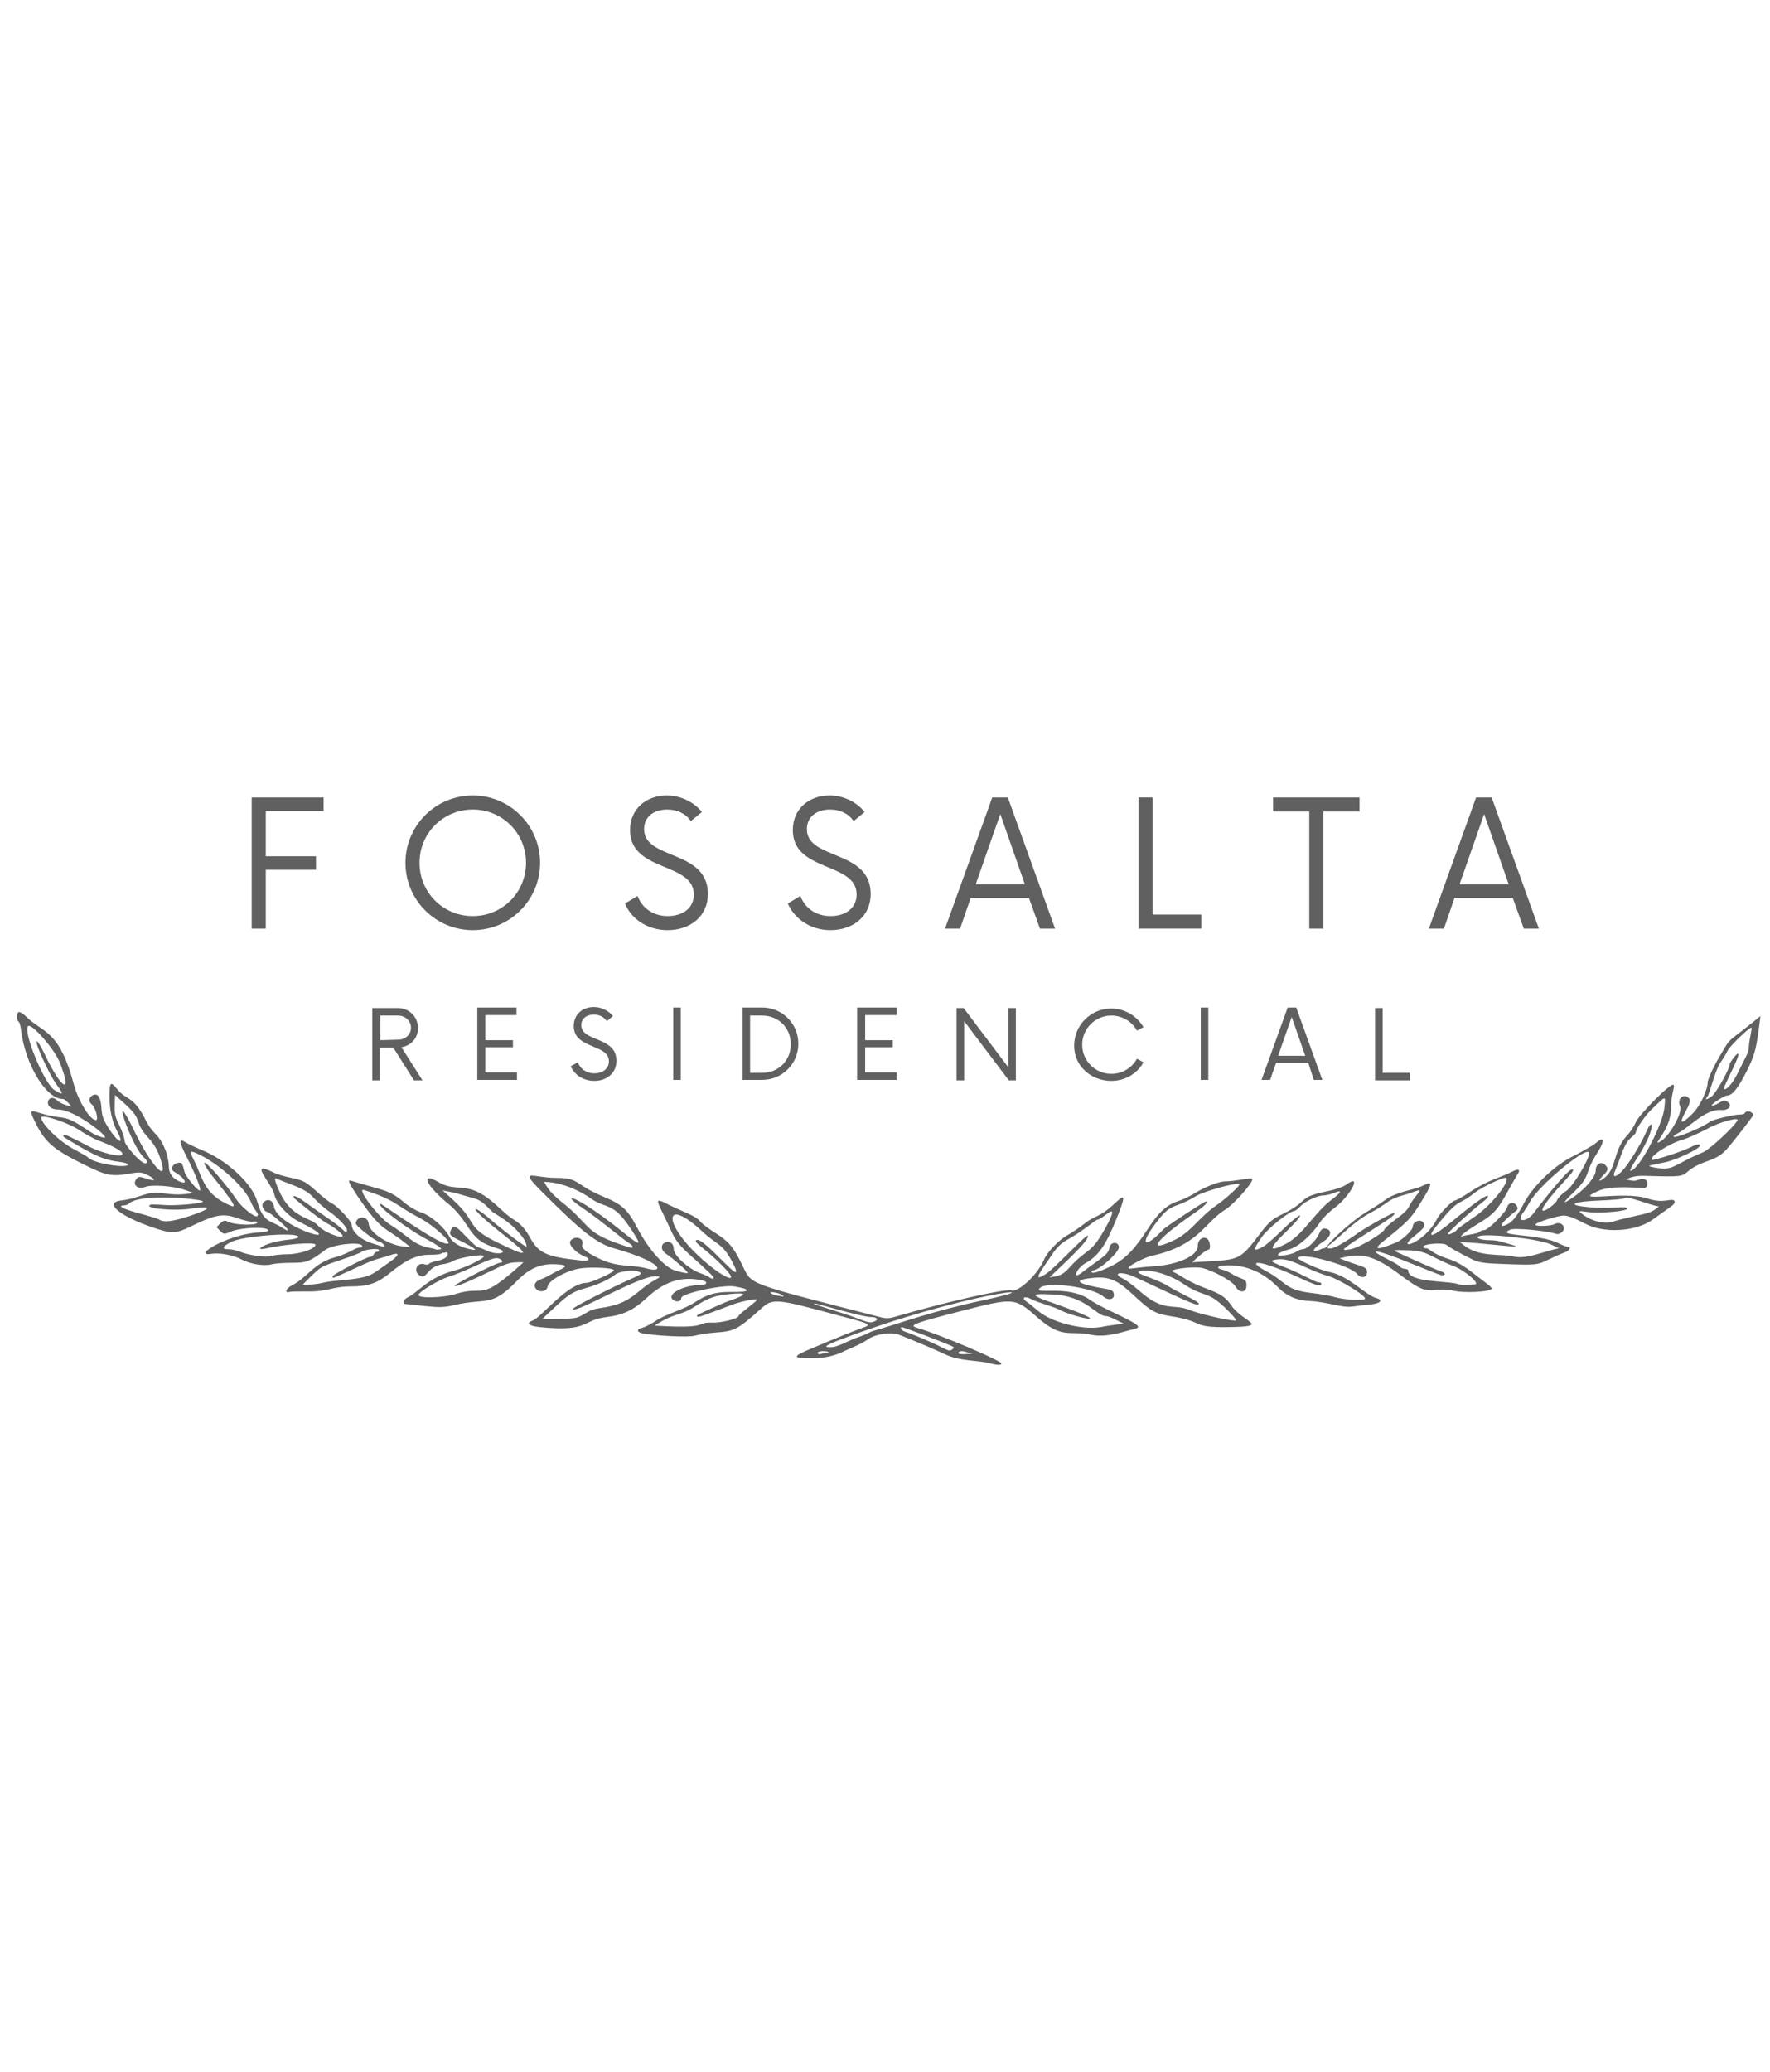 <?xml version="1.0" encoding="utf-8"?>
<!-- Generator: Adobe Illustrator 27.0.0, SVG Export Plug-In . SVG Version: 6.00 Build 0)  -->
<svg version="1.1" id="Layer_2_00000053514102693362462900000000349357326365017255_"
	 xmlns="http://www.w3.org/2000/svg" xmlns:xlink="http://www.w3.org/1999/xlink" x="0px" y="0px" viewBox="0 0 352.3 412.4"
	 style="enable-background:new 0 0 352.3 412.4;" xml:space="preserve">
<style type="text/css">
	.st0{fill:#606060;}
</style>
<g id="Layer_1-2_00000091724034122169721600000013687602235694979253_">
	<g>
		<path class="st0" d="M347.3,221.5c-0.1,0.2-0.6,0.3-1.1,0.3c-1.1,0-5.3,1-5.8,1.4c-1.6,1.2-6.9,3.4-7.3,3
			c-0.1-0.1,0.3-0.4,0.9-0.7c2.3-1.2,5.5-4.9,8.6-4.6c1.5,0.1,2.3-0.9,1.3-1.6c-0.6-0.4-0.8-0.4-1.8,0.2c-0.6,0.4-1.3,0.6-1.4,0.5
			c-0.2-0.2,2.5-2,3.1-2c1,0,2.1-1.4,3.8-4.7c1.9-3.8,2-4.8,2.8-11.1c-6.8,5.6-5.7,3.9-7.7,7.3c-1.5,2.4-2.7,5.1-2.8,5.8
			c0,1.6-1.5,4.8-3,6.3c-2.3,2.3-2.8,2.1-1.4-0.4c0.9-1.7,1-2.2,0.7-2.6c-1-1.2-2.5,0.1-1.8,1.5c0.6,1.2-2.1,6.1-4,7.1
			c-1.9,1,2.2-2.2,2.2-6.7c0-2.9,0.8-4.1,0.5-4.6c-0.4-0.6-6.7,5.7-7.5,7.4c-0.4,0.9-1.1,2-1.7,2.6c-2.8,3-2.1,6.3-4.3,8.3
			c-1.4,1.2-1.7,0.9-0.4-0.4c0.8-0.8,0.9-1.2,0.6-1.6c-0.8-1.3-2.2-0.8-2.2,0.8c0,1.1-1.8,3.3-4.1,5c-2.7,1.9-2.7,1.6-0.1-0.9
			c3.4-3.3,1.8-3.5,4.6-7.8c1.5-2.4,1.3-3.3-0.4-1.8c-0.6,0.5-2.6,1.6-4.3,2.5c-3.8,1.8-8.2,6-10,9.5c-1.3,2.5-2.3,3.7-3.4,4.2
			c-2,0.9-0.9-0.6,1.8-2.7c0.4-0.3,0.5-0.5,0.2-1c-0.5-0.9-1.6-0.8-1.9,0.2c-0.2,1-3.8,4.6-4.6,4.6c-0.3,0-0.7,0.1-0.8,0.3
			c-0.3,0.4-2.5,0.6-3.5,0.9c-1,0.3,0.8-1.1,3.3-2.6c2.8-1.7,3.7-2.6,5.7-6.3c0.9-1.6,1.8-3.2,2-3.5c0.6-0.9,0.1-1.1-1.2-0.4
			c-2.1,1.1-4.5,1.5-8.3,4c-1.5,1-2.8,1.7-3,1.7c-0.5,0-3,2.5-3.6,3.7c-2.5,4.9-8.6,6.6-4.4,3.3c2-1.6,2.3-2.1,1.5-2.8
			c-0.7-0.5-1.9,0.1-1.9,1c0,0.7-2.1,2.7-3.4,3.2c-4.2,1.7-4.7,1.4-1.7-0.9c4.1-3.3,4.8-4,6.7-7.1c2.4-3.9,2.5-4.4,0.3-3.3
			c-1.9,0.9-5.1,1.1-7.4,2.8c-0.8,0.6-2.7,1.8-4.2,2.7c-2,1.2-6.2,4.9-7.2,6.3c-0.1,0.1-0.2,0.2-0.3,0.3c-0.1,0.1-0.2,0.2-0.3,0.3
			c-0.2,0-0.4,0-0.8,0.2c-2.2,1-1.7-0.1,0.6-1.6c1.5-1,1.7-2.3,0.3-2.5c-0.6-0.1-0.9,0.2-1.3,1.1c-0.6,1.4-2.4,3-3.2,3
			c-0.3,0-0.9,0.2-1.3,0.5c-1,0.7-4.4,1.1-3.5,0.4c0.3-0.3,1.4-0.7,2.2-0.9c1.8-0.5,4.5-3,6-5.3c0.5-0.8,1.8-2.1,2.9-2.9
			c3.4-2.6,5.6-7.1,2.3-4.6c-0.6,0.4-2.3,1-3.9,1.3c-5.9,1.2-3.2,1.8-8.7,4.5c-2.1,1-2.7,1.6-4.2,3.5c-4.7,6.2-4.1,5.5-13.8,6.1
			c0.5-0.5,2.7-2.5,3.2-2.5c0.3,0,0.4-0.4,0.3-1.1c-0.2-1.9-2.4-1.6-2.4,0.4c0,1.9-3.9,3.7-8.8,4c-4.4,0.3-5,0.7-5,0.3
			c0-0.4,3.3-2.1,4.7-2.4c9.4-2.1,10.4-6.6,14.6-9.2c1.8-1.1,5.9-5.8,5.3-6.1c-0.4-0.3-3.3,0.5-5.3,0.5c-1.4,0-4.3,1.2-6.5,2.6
			c-0.7,0.4-2.1,1.1-3.1,1.4c-5.7,1.9-6.3,9.6-13.2,12.9c-4.8,2.3-3.9,0.8-3.5,0.8c1.2,0,5.3-3.7,5.1-4.7c-0.2-1.2-1.8-0.9-1.9,0.3
			c-0.2,1.4-2.2,2.3-5.4,4.8c-2.2,1.7-1.1-0.8,0.6-1.8c2.6-1.4,4.1-3.6,6.2-8.8c1.8-4.4,1.8-5.1,0.1-3.5c-3.8,3.6-3.8,2.3-6.7,4.6
			c-0.9,0.7-2.4,1.7-3.3,2.2c-1.7,1-3.9,3.3-4.5,4.8c-1.3,3-5.1,6.5-6.5,6.1c-1.2-0.4-13,2.3-22.3,5c-2.4,0.7-2.4,0.7-5,0
			c-25.7-6.6-24.3-6.1-26.2-9.9c-1.7-3.6-2.7-4.8-5.2-6.4c-1.3-0.8-2.8-1.9-3.2-2.4c-1-1.2-2.9-1.7-6.2-3.3
			c-3.5-1.8-2.5-1.2,0.6,5.6c1.1,2.3,2.4,3.3,5.7,6.3c1.3,1.2,2.5,2.3,2.5,2.5c0.2,0.4-0.4,0.3-0.8,0c-0.2-0.2-1.1-0.6-2-0.9
			c-2.3-0.9-5.1-3.5-5.1-4.7c0-1.2-0.9-1.8-1.8-1.3c-0.9,0.5-0.7,1.6,0.4,2.3c1.1,0.7,4.2,3.4,4.2,3.7c0,0.2-1.8-0.2-2.9-0.6
			c-2.1-0.9-5.1-4.3-7.4-8.8c-1.7-3.2-2.9-4.3-6.6-5.8c-5.9-2.5-4.5-3.7-9.4-3.7c-4.5,0-7.6-2.1-2.7,2.8
			c8.1,8.1,10.9,10.3,14.6,11.3c9.4,2.7,9.7,4.8,6.5,4c-3.6-1-5.8-0.1-9.9-2.1c-2.6-1.3-3.4-2-3.2-2.8c0.4-1.3-1.6-1.8-2.4-0.6
			c-0.4,0.7,1.2,2.4,2.8,3c1.5,0.6,0.9,1.1-1,0.8c-6.7-0.7-8.2-1.5-9.9-4.7c-0.8-1.4-1.7-2.5-3-3.3c-1.5-0.9-2.7-2.2-4.1-3.4
			c-5.4-4.7-7.3-1.9-11.1-4.2c-3.8-2.2-2.2,1,2.2,4.5c1,0.8,2.5,2.5,3.5,4.1c1.8,2.8,3,3.7,6,4.6c2.8,0.8,0.2,1.6-2.2,0.4
			c-2-1-1.2,0.1-3.9-2.7c-2.2-2.3-2.5-2.4-3-1.4c-0.5,1-0.3,1.2,2.2,2.4c2.7,1.4,3.3,1.9,1.6,1.5c-2-0.4-3.5-1.3-4.1-2.4
			c-1-1.9-3.6-4.2-5.6-4.9c-1-0.3-2.7-1.3-3.8-2.3c-2.8-2.3-4-2.1-10.1-4c-0.9-0.3-0.7,0.2,1.2,3.1c5.3,7.7,5,5.5,10.5,10.1
			l-1.7-0.2c-2.8-0.3-6.5-2.8-6.6-4.4c-0.1-1.6-2.3-1.8-2.6-0.2c-0.1,0.5,4,3.7,4.7,3.7c0.2,0,0.5,0.2,0.8,0.5
			c0.6,0.7,0.4,0.7-2.3-0.2c-2.2-0.7-4-2.3-4-3.7c0-0.6-2.7-3.6-3.9-4.2c-0.6-0.3-2-1.4-3.2-2.5c-2-1.8-2.5-2.1-4.9-2.6
			c-1.5-0.3-3.1-0.8-3.6-1.1c-5.1-2.5-0.4,2,0.2,4.4c0.4,1.8,2.7,4.3,4.9,5.4c11.1,5.5-4.4,1.3-5-3.1c-0.2-1.3-1.5-1.6-2.2-0.5
			c-0.3,0.5,0.3,1.7,1,1.7c0.1,0,1.1,0.7,2.1,1.6c2,1.7,2.6,2.7,0.9,1.6c-2.3-1.6-3.8-0.8-5.1-5.3c-1-3.5-5.8-8-10.7-10.1
			c-1.5-0.6-3.1-1.4-3.6-1.7c-1.4-0.9-1.3-0.1,0.4,3.2c1.6,3.2,2.8,6.2,2.5,6.4c-0.3,0.3-3-2.9-3.1-3.8c-0.4-1.6-0.5-1.8-1.2-1.7
			c-1.2,0.2-1.7,1.3-0.8,1.8c2.4,1.4,2.9,2.9,0.6,1.7c-1.1-0.6-1.7-1.5-1.7-2.9c-0.1-2.3-1.2-5-2.8-6.5c-0.6-0.6-1.4-1.7-1.8-2.6
			c-2.6-5.1-3.7-3.7-5.8-6.3c-1.2-1.5-1.4-1.2-1.4,1.7c0,2.6,0.5,4.9,1.6,7c1.4,2.6,0.2,2.2-1.6-0.5c-1.2-1.9-1.5-2.6-1.6-4.2
			c-0.1-2.1-0.7-3.1-1.6-2.7c-0.9,0.3-1.1,1.3-0.3,1.9c0.7,0.6,1.4,3.1,0.8,3.1c-1.2,0-3.5-3.8-4.4-7.1c-2.9-10.9-6.1-10.2-9.4-13.4
			c-0.6-0.6-1.2-1-1.5-1c-0.5,0-0.6,1.6-0.1,1.9c0.2,0.1,0.4,0.9,0.5,1.8c0.9,6.9,5,13.6,8.3,13.6c0.5,0,1.4,1.1,1.7,1.5
			c-0.7-0.2-1.9-0.4-2.8-1.2c-1.9-1.8-3.1,1.8,0.2,1.8s10.3,5.6,9.2,5.6c-0.5,0-1-0.3-1.4-0.4c-0.5-0.2-1-0.5-1.5-0.8
			c-0.2-0.1-0.4-0.3-0.6-0.4c-0.9-0.6-1.8-1.2-2.8-1.7c-0.9-0.5-1.9-0.7-2.9-0.8c-4.8-0.6-6.3-2.6-4.8,0.6c2.1,4.4,3.6,5.7,9.8,8.8
			c4.7,2.3,5.5,2.5,9.5,1.8c1.8-0.3,2.2-0.2,3.4,0.4c1.7,0.9,1.5,1.3-0.5,0.6c-1.3-0.4-1.5-0.4-1.9,0.2c-0.8,1.1,0.4,2.1,1.8,1.5
			c1.3-0.5,5.6-0.2,7.9,0.6l1.7,0.6c-1.2,0.2-3,0.5-5.7,0.1c-3.9-0.6-4.5,0.9-8.7,1.4c-3.3,0.4-0.7,2.8,5.3,5
			c4.7,1.7,5.4,1.7,8.5,0.2c5.1-2.5,6.6-2.7,9.6-1.6c1.2,0.4,2.4,0.7,2.9,0.6c0.5-0.1,0.8,0,0.8,0.2c0,0.6-4.4,0.5-5.6-0.1
			c-1.1-0.5-1.1-0.4-2.5,1c1.5,1.5,1.2,1.6,3.1,0.8c1.9-0.7,6.4-0.9,7.1-0.3c0.3,0.3-0.3,0.5-2.3,0.6c-6,0.5-13.1,4.9-8.8,4.2
			c1.5-0.2,4.1,0.2,5.8,1.1c1.9,1,4.5,1.4,6.1,1c0.8-0.2,2.7-0.3,4.1-0.3c2.8,0,3.4-0.2,6.6-2.6c1.5-1.1,7.3-1.7,7.3-0.7
			c0,0.2-0.3,0.3-0.6,0.3c-0.9,0-2.1,1.2-4.8,1.9c-4.2,1.1-5.6,4.1-8.6,5.6c-1.2,0.6-1.5,1.6-0.5,1.3c0.3-0.1,1.8-0.1,3.4-0.1
			c4.5,0.1,4.9-1,9-1c3.3,0,5.2-0.7,7.4-2.5c3.4-2.8,5.5-3.8,8.2-3.8c1.4,0,2.1-0.1,2.3-0.3c0.1,0,0.2-0.1,0.3-0.1
			c0.2,0,0.4,0,0.6-0.1c0,0,0.1,0,0.1,0c0.6,0.3,0,1.3-1.4,1.6c-1,0.2-2,0.5-2.1,0.7c-0.1,0.2-0.5,0.2-0.9,0.1
			c-1.5-0.5-2.3,1.4-1,2.2c1.5,1,1.4-1.7,4.5-2.2c0.9-0.1,1.7-0.4,1.9-0.5c1.1-0.8,6.4-1.7,6.4-1.1c0,0.5-3.8,2.3-5.7,2.8
			c-5.5,1.4-7.3,4.4-9.5,5.4c-0.8,0.4-1.1,1.3-0.4,1.3c0.2,0,1.9,0.2,3.8,0.4c3,0.3,3.8,0.3,6-0.2c6.4-1.5,7.2,0.6,12.5-4.9
			c2.4-2.4,4.6-3.4,7.8-3.2c2,0.1,2.2,0.4,0.6,1.1c-1.7,0.8-2.4,1.4-3.8,1.9c-1.1,0.4-1.5,1.2-0.9,1.9c0.7,0.8,2.2,0.5,2.3-0.5
			c0.2-1.2,3.8-3.2,6.6-3.6c2.2-0.3,6.6-0.1,6.6,0.4c0,0.4-4.6,2.5-5.5,2.5c-3.7,0-9,6.9-10.7,7.5c-1.4,0.5-0.7,1.1,1.5,1.3
			c9.9,1,8.2-1.4,13.2-2c3.3-0.4,5.4-1.4,7.9-3.7c3.6-3.4,7-4.5,11.2-3.6c1.1,0.2,1,0.9-0.2,0.9c-3.6,0-7.1,1.9-5.6,3
			c0.7,0.5,1.6,0.3,1.6-0.4c0-0.9,8.2-2.7,10.6-2.3c3.6,0.6,3.2,1.2-0.9,1.1c-2.9,0-4.6,0.5-6.9,2c-2.2,1.5-6,2.4-8.1,3.9
			c-0.8,0.5-1.9,1.1-2.4,1.2c-1.2,0.3-1.2,0.8-0.2,1.1c2.4,0.5,9.3,0.9,10.6,0.5c0.8-0.2,2.5-0.5,3.9-0.6c4-0.3,4.5-0.5,9.2-4.7
			c2.4-2.2,3-2.1,15.2,1.2c5.6,1.5,7.4,1.8,5.2,2.5c-1.2,0.4-5,1.9-11.1,4.5c-3,1.3-2.8,1.6,0.8,1.6c2.3,0,4.6-0.4,6.7-1.5
			c1.5-0.7,3.2-1.3,4.6-2.3c1.4-1,4.6-1.5,6.1-0.9c3.4,1.3,7.5,3.1,9.2,3.9c2.8,1.4,6.8,1.2,9,1.8c1.4,0.4,2.3,0.4,2.2,0
			c-0.2-0.6-12.6-5.9-16.9-7.1c-1.5-0.5-0.4-0.9,8.9-3.3c10.5-2.7,10.7-2.7,15.1,1.2c5.1,4.5,6.4,2.6,10.7,3.5
			c3.2,0.7,6.7-0.7,8.6-1.1c1.6-0.4,1.1-0.8-3.4-3c-2.4-1.1-4.8-2.4-5.3-2.8c-4.5-3.2-11.5-0.9-10-2.4c1.4-1.4,10.6-0.1,12.6,1.7
			c1,0.9,2.3,0.6,2.1-0.5c-0.1-0.6-0.4-0.8-1.5-1c-6-1-6.9-1.8-2.6-2.2c3.2-0.3,4.8,0.4,8.1,3.5c3.3,3.1,4.2,3.6,7.2,4.1
			c7.1,1.1,4,2.3,11.4,2.2c9-0.1,3-1,0.8-4.3c-1.2-1.7-1.9-2.2-5.3-3.5c-3.9-1.5-4.7-2.5-6.3-3.2c-1.1-0.5,3.7-1.1,5.6-0.8
			c2.1,0.4,6.2,2.6,6.8,3.7c0.8,1.4,2.2,1.3,2.2-0.2c0-1.6-0.9-1-2.9-2.3c-0.5-0.3-1.3-0.7-1.8-0.8c-1.7-0.4-1-0.9,1.2-0.9
			c3.6,0,7,1.5,9.8,4.4c1.7,1.7,3.7,2.6,6.3,2.7c3.7,0.2,6.3,1.4,8.5,1.1c0.8-0.1,2.4-0.3,3.5-0.4c2.1-0.2,2.7-0.9,1.2-1.3
			c-2-0.5-5.5-4.5-9.4-5.2c-1.6-0.3-6.1-2.3-6.1-2.7c0-1.4,10.2,1.3,11.7,3.1c0.8,1,2,0.8,2-0.4c0-1.2-1.4-1-5.5-2.7
			c3.9-0.9,6.1-1.2,12.1,3.3c3.9,2.9,4.8,3.3,7.4,3c1.1-0.1,2.5,0,3,0.1c2.1,0.6,7.8,0.3,7.8-0.4c0-0.2-0.6-0.7-1.4-1.3
			c-2.7-2-4.4-3.7-7.3-4.6c-3.4-1.1-3.6-2.1-4.4-2.1c-0.3,0-0.5-0.1-0.5-0.3c0-0.6,4.1-0.9,4.7-0.3c0.6,0.5,2.2,1.4,5,2.8
			c1.2,0.6,2.3,0.8,5.4,0.9c9.9,0.4,6.8,0.2,13.1-2.3c1-0.4,1.3-1.1,0.5-1.1c-0.2,0-1-0.3-1.6-0.6c-3.9-2.1-13.1-1.4-9.8-2.8
			c0.9-0.4,7,0.2,9,0.8c0.5,0.2,0.9,0,1.3-0.3c1-1-0.2-2.3-1.5-1.6c-0.7,0.4-3.8,0.5-3.8,0.1c0-0.4,4.4-1.8,5.7-1.8
			c0.8,0,2.3,0.6,4.2,1.6c3.7,2,10,1.6,13.3-0.7c1.3-0.9,2.5-1.8,3.8-2.7c0.3-0.2,1-0.8,0.6-1.2c-0.7-0.5-2,0.7-5.3-0.4
			c-4.8-1.6-15.4,1-9.8-1.5c1.5-0.7,4.1-0.9,8.6-0.6c0.8,0.1,1.1-0.1,1.2-0.7c0.1-0.9-0.7-1.4-1.8-0.9c-0.9,0.4-1.9,0-2.5-0.1
			c0.8-0.3,1.6-0.8,3.9-0.7c7.3,0.2,7.2,0.2,8.6-1c2.6-2.1,5.2-1.8,7.3-4c1.4-1.5,5.6-6.9,5.6-7.2C348.5,221,347.5,221,347.3,221.5
			L347.3,221.5z M339.8,218.3c0.5-0.6,1.5-5.1,2.6-6.8c0.5-0.7,1.2-1.8,1.5-2.5c0.6-1,4.2-4.5,4.7-4.5c0.2,0-0.4,2.2-0.5,3.7
			c0,1.3-0.7,2.2-2.3,5.5c-1,2-2.3,3.4-2.7,3c-0.1-0.1,0.6-1.5,1.4-3.2c3.5-7.1-0.2-2.2-0.2-1.8c0,0.9-2.4,5.3-3.5,6.4
			C340,218.7,339.1,219.1,339.8,218.3L339.8,218.3z M229.4,244.3c3.9-5.5,3.8-3.3,8.7-6.3c1.7-1,8.6-2.9,8.6-2.3
			c0,0.4-2.9,3-4.5,4.1c-3.3,2.2-4.9,5.1-8.1,6.8c-6.1,3-4.3,0.3,3.2-4.9c2.5-1.7,3.4-2.6,2.7-2.6c-0.3,0-8.3,5.2-8.6,5.7
			C228.2,248.2,226.8,248,229.4,244.3L229.4,244.3z M124,245.2c-9.4-7.6-13.1-8.2-7.9-4.7c3.3,2.2,7.7,6,9,6.8
			c0.5,0.3,0.8,0.6,0.8,0.8c0,0.4-0.2,0.3-2.8-0.6c-6.9-2.4-5.6-3.8-11.3-8.3c-2.5-2-2.9-3-3.5-4c3.4,0,7.3,1.8,9.6,3.5
			c0.4,0.3,1.6,0.9,2.6,1.2c2.1,0.8,3.1,1.7,5.3,5C127.8,248,127.6,248.1,124,245.2L124,245.2z M8.9,209.8c-0.9-1.9-1.6-2.9-1.6-2.5
			c-0.2,0.7,2.6,6.6,3.8,8.3c1.4,1.9,1.9,2.7-0.3,1.3c-2-1.3-6.3-11.7-5.2-12.7c0.7-0.6,5,4.3,6.2,7C14.6,218.1,12.3,217,8.9,209.8z
			 M17.6,230.4c-0.3-0.3-1.6-1-2.7-1.6c-2.8-1.4-6.7-5.1-6.7-6.4c0-0.8,5.7,1.1,7.9,2.7c0.9,0.6,2.4,1.4,3.3,1.8
			c3.3,1.2,5.4,2.4,4.9,2.9c-0.5,0.5-4.1-0.4-6.3-1.5c-4.6-2.4-5.1-2.6-5.3-2.4c-0.3,0.3-0.3,0.2,3.2,2.3c3.5,2,5.2,2.7,7.8,3
			c1,0.1,1.8,0.4,1.8,0.5C25.5,232.6,18.9,231.6,17.6,230.4L17.6,230.4z M26.9,225.4c-5.4-11.1-0.9,2.5,1.7,4.9
			c0.8,0.7,0.9,1.2,0.3,1.2c-0.9,0-4.1-3.6-4.1-4.5c0-0.5-0.5-1.9-1-3c-1.2-2.3-1-2.6-0.9-6.1l2.1,1.9c3.8,3.5,1.3,3.1,4.6,6.7
			c1.2,1.4,1.8,2.4,2.4,4.3C33.6,235.7,30.1,232,26.9,225.4L26.9,225.4z M37.7,242c-3.4,1.1-5.1,1.3-6,0.7c-0.3-0.2-1.7-0.6-3.1-1
			c-3.5-0.9-5.4-1.7-4.1-1.8c0.5,0,1-0.2,1.2-0.4c2.1-2.1,14.7-0.9,14.7-0.4c0,0.4-5.5,0.9-7.8,0.7c-1.1-0.1-2.3-0.1-2.5-0.1
			c-2.1,0.7,4.5,1.4,8,0.8C42.4,239.9,42.2,240.5,37.7,242L37.7,242z M51.2,242c-0.4,0.4-3.1-1.7-4.2-3.4c-1.9-2.8-5.9-7.4-6.3-7.2
			c-0.2,0.1,0.4,1.1,1.3,2.3c4.9,6.1,5.3,6.9,3.6,6.1c-5-2.2-5.2-5.3-6.9-8.7c-1-2-1-2.2,0.4-1.6c4.3,1.9,9.5,6.6,10.8,9.6
			C50.7,241.1,51.7,241.5,51.2,242L51.2,242z M57.2,249.6c-1.3,0-2.7,0.2-3.1,0.3c-1,0.4-4.7-0.1-6.3-0.8c-0.7-0.3-1.8-0.5-2.3-0.5
			c-1.5,0-1.2-0.6,0.6-1.5c2.9-1.3,14.4-2,13.2-0.8c-0.1,0.1-0.9,0.3-1.9,0.4c-4.7,0.5-6.9,2.2-4.8,1.8c3.9-0.9,10.2-1.4,10.2-0.8
			C62.8,248.5,59.7,249.6,57.2,249.6L57.2,249.6z M68.8,245.1c-0.4,0-0.3-0.5-4-3c-1.5-1-3.5-2.5-4.4-3.1c-1.7-1.3-2.8-1.3-1.2,0
			c2.4,2,5.3,4.2,6,4.5c1.2,0.6,3,2.1,3,2.4c0,0.8-3.9-0.8-4.9-2c-1.3-1.6-5.1-1.4-7.5-6.4c-0.9-1.9-1.3-3.2-0.9-3
			c0.2,0.1,1.7,0.7,3.3,1.3c4.6,1.8,3.3,2.3,7.2,5.2C68,242.8,69.8,245.1,68.8,245.1z M77.2,251.4c-3.4,2.3-3,2.8-9.4,3.4
			c-4.3,0.3-3.2,0.8-7.6,0.9c4-4,3.1-3.4,8.3-5.2c1.7-0.6,3.3-1.2,3.5-1.4c0.7-0.5,3.2-0.7,3.4-0.4c0.1,0.2,0,0.4-0.3,0.4
			c-0.7,0-0.7,1-1.4,1c-0.7,0-7.5,3.5-7.5,3.9c0,0.5,0,0.4,4-1.4c4.7-2.2,4.3-1.8,7.1-2.7C79.8,249,79.7,249.7,77.2,251.4
			L77.2,251.4z M89.1,247.5c-1.7,0.3-13-7.9-13.3-7.9c-1.3,0,5.4,5.1,9.3,7.1c1.5,0.8,2.7,1.6,2.7,1.8c0,0,0,0.1,0,0.1
			c-0.3,0-0.5,0.1-0.8,0.1c0,0,0,0,0,0c-0.4-0.1-0.9-0.3-1.6-0.4c-3.3-0.7-3.8-2.1-7.9-4.7c-2.2-1.4-6.6-7.2-5.1-6.8
			c6.6,2.1,6.2,3,11,5.5C86.4,243.9,90.1,247.3,89.1,247.5L89.1,247.5z M90.7,257.5c-2.5,0.8-7.5,0.9-7.4,0.2c0-0.6,3.9-2.9,5.9-3.6
			c4.2-1.3,8.5-4,9.9-3.7c0.9,0.2,1.2,0.9,0.4,0.9c-0.8,0-9.3,4.4-9,4.6c0.4,0.2,2.9-0.9,7.9-3.3c3.2-1.6,3.9-1.4,5.8-1.4
			C95.1,259.5,96.8,255.6,90.7,257.5L90.7,257.5z M97.3,242.4c-3.1-2.7-5.1-3,3.4,3.7c4.8,3.8,4.7,4.3-1.6,1.2
			c-6.6-3.2-3.8-3.8-8.9-8.5l-2.1-1.9c3.8,0.7,2.6,0.6,6,1.5c2.2,0.5,3.2,2.3,4.1,2.9c1.8,1.1,3.5,2.2,4.9,3.8
			c0.7,0.8,1.7,1.9,1.7,3C104.8,248.3,100.5,245.2,97.3,242.4L97.3,242.4z M130.4,254.7c-4,2.2-4.4,4.7-10.9,5.6
			c-2.4,0.3-2.7,1.1-4.4,1.8c-1.2,0.5-5.9,0.4-7.2,0.4c5-4.7,5.5-5.3,8.8-6.2c2.2-0.6,4.8-1.8,5.8-2.7c0.7-0.6,3.8-1,4.7-0.5
			c0.6,0.3,0.5,0.4-0.7,1c-4.8,2.1-12.6,6.1-12.5,6.4c0.6,1,13.7-7,16.8-6.5C131.5,254,131.5,254.1,130.4,254.7L130.4,254.7z
			 M138.5,246.9c-0.3,0.4,1.9,1.6,5.2,4.9c4.4,4.4,0,2.6-4.9-2.1c-7.1-6.8-6.3-11.4,0.8-4.8c3.2,3,4.2,2.4,6.3,6.5
			C149,257.6,139.5,245.2,138.5,246.9L138.5,246.9z M147,261.9c0,0.5-3.6,1.4-5.2,1.3c-3.7-0.1-0.1,1.3-11.5,0.6
			c4.1-2.7,4.9-1.8,8-3.8c2.8-1.8,4.1-2.2,7.1-2.5c3.3-0.3,3.4,0.1,0.2,1.2c-1.8,0.6-6.3,2.7-6.8,3c-0.1,0.1-0.1,0.2,0,0.3
			c0.2,0.2,1.2-0.2,6.5-2.2c2-0.8,5.1-1.4,5.4-1.2C150.8,258.9,147,261.5,147,261.9L147,261.9z M155.8,258c-1.4-0.2-2.1-0.4-2.4-0.7
			c-0.4-0.4,1.9,0,2.4,0.5C156,257.9,156,258,155.8,258L155.8,258z M170.5,262.3c-3.2-1.2-8.7-2.7-8.5-2.9c0.2-0.2,9.4,2.7,11.5,2.7
			c1,0,1.4,0.5,0.7,0.8C173.3,263.3,173,263.3,170.5,262.3z M163.2,269.5c-0.1,0-0.6-0.1-0.5-0.3c0.3-0.4,1.8-0.4,2.3-0.1
			C164.4,269.2,163.8,269.3,163.2,269.5z M190.8,269.1c0.5-0.5,1.6,0,2.7,0.3C191.9,269.5,190.4,269.6,190.8,269.1z M189.7,268
			c0.2,0.1,0.1,0.3-0.1,0.5c-0.6,0.4-0.6,0.4-2.2-0.4c-1.7-0.9-6-2.7-7-3c-0.8-0.2-1.3-0.7-1-1C179.4,263.9,188.8,267.5,189.7,268z
			 M195.5,258.8c-9.9,2.1-16.9,4.7-21.5,6c-1.1,0.3-1.1,0.6-2.9,1.2c-2.2,0.7-4.2,2.1-5.8,2.1c-1.4,0-1.1-0.3,1.4-1.3
			C191.7,257.2,211.8,255.3,195.5,258.8z M209.4,257.6c6.7,0.2,8.8,4.3,10.7,4.3c0.8,0,2.8,1.2,3.6,1.5c-1.3,0.2-3.3,0.4-4.7,0.7
			c-3.7,0.6-9.7-1-12.2-3.1c-0.9-0.7-1.9-1.6-2.4-1.9c-1.2-0.8-0.5-1.3,0.8-0.6c1.5,0.8,4.6,1.5,5.8,2.2c2.8,1.5,13.6,3.8-3.4-2.1
			C205.2,257.6,205.6,257.4,209.4,257.6L209.4,257.6z M212.9,252.2c-1.5,1.7-2.2,1.7-4,2c2.6-2.5,8.2-7.6,7.6-8.3
			c-0.3-0.3-6.8,6.7-8.3,7.6c-2.1,1.3-2.1,0.9,0.5-2.8c1.6-2.5,2.3-3.2,4.1-4.2c3-1.7,5.3-3.8,5.7-3.8c0.9,0,4.4-4,2.1,0.6
			C217,250.1,216.8,247.9,212.9,252.2L212.9,252.2z M235.4,255.4c4.4,3,4.8,1.2,8.8,5.2c1.7,1.7,2.1,2.3,1.6,2.2
			c-1.9-0.1-7.3-1.4-9.3-2.2c-3.1-1.2-4.8,0.6-9.7-3.7c-1.1-1-2.6-2.1-3.2-2.4c-2.5-1.2-0.4-1.6,2.2-0.4c3.8,1.7,11.5,5.5,12.4,5.5
			c2,0-3.6-2.3-5.6-3.6c-0.7-0.5-2.5-1.3-3.9-1.8c-2.4-0.9-2.5-1-1.6-1.3C229.1,252.6,232.7,253.6,235.4,255.4L235.4,255.4z
			 M251.2,246.1c1.3-1.8,5.5-5.1,6.4-5.1c0.2,0,0.7-0.4,1.2-0.9c0.9-1,3.4-2.2,4.6-2.2c0.4,0,1.4-0.2,2.1-0.5
			c1.7-0.7,1.6-0.2-0.4,1.3c-3.6,2.7-5.7,7.1-9.3,8.9c-3.4,1.7-3.3,0.9,0.2-2.5c4.3-4.2,3.2-4.2-0.6-0.5c-1.5,1.5-3.3,3.1-4,3.5
			C249.4,249.2,249.3,248.8,251.2,246.1L251.2,246.1z M264.6,254c1.9,0.6,7.1,3.7,7.1,4.4c0,0.5-4.1,0.3-6.1-0.3
			c-1-0.3-3-0.6-4.6-0.8c-5.4-0.6-5-2.3-9.1-4.4c-3.8-2-2-2.7,7,1.5c3,1.4,4.1,1.7,4.1,1.1c0-0.2-0.2-0.3-0.5-0.3c-0.7,0-4-2-7-3.1
			c-2.8-1.1-2.9-1.3-1-1.5C257.3,250.4,260,252.7,264.6,254L264.6,254z M268.8,248.6c-2.3,0.4-2.1,0.2,5-4.3
			c3.3-2.1,3.9-2.6,3.7-2.9c-0.2-0.2-5.2,2.6-7.1,3.9c-5.2,3.7-5.9,3.3-6.3,2.9c0.1-0.1,0.2-0.2,0.3-0.3c0,0,0.1-0.1,0.1-0.1l0,0
			c1.3-0.8,4.8-4.6,8-6.3c3.8-2,3.6-2.7,6.3-3.5c3.4-0.9,4.8-2.1,2.8,0.3c-1.7,2.2-0.6,2-3.6,4.2c-1.2,0.9-2.3,1.8-2.4,2.1
			C275.4,245.4,270.3,248.4,268.8,248.6L268.8,248.6z M289.2,251.9c2.4,0.9,5.6,3.7,4.3,3.7c-1.6,0-1.6,0.4-3,0
			c-2.4-0.8-10.1-0.3-10.2-2.7c0-0.6-1.2-0.2-1.6-0.8c-0.1-0.2-1.1-0.8-2.3-1.4c-5-2.5-2.4-2.1,4.4,0.7c2.7,1.1,5.3,2.1,5.8,2.3
			c1.2,0.3,1.3-0.4,0.2-0.7c-0.7-0.2-5.7-2.4-8.9-3.9c-0.7-0.3-0.4-0.4,1.9-0.3C284.2,248.8,284.3,250,289.2,251.9z M290,244.7
			c-0.3,0.5-1.8,1.2-1.8,0.8c0-0.3,4.8-4.7,7.3-6.6c1.1-0.9,1.9-2.8-6.4,4.1c-3.9,3.2-5.4,3.7-3.2,1c4.9-6.1,4-3.7,7.7-6.7
			c1.4-1.1,5.9-3.2,6.2-2.9c0.8,0.8-3.3,5.8-6.4,7.8C291.7,243.4,290.1,244.5,290,244.7z M308.6,247.6l1.7,0.8
			c-3.7,0.8-6.5,2.3-9.3,1.6c-2.1-0.5-6.6,0.2-9.5-2.1l-0.9-0.7c3.7,0,13.4,1.4,10.6,0.6c-2.1-0.6-3-1-4.7-1c-1.8,0-3-0.5-2.1-0.8
			C295.8,245.4,306.1,246.5,308.6,247.6L308.6,247.6z M309.9,238.9c-0.4,1.1-7.3,5.7,1.7-4.1c1.5-1.6,1.8-2.1,1.3-2.1
			c-1,0-7.6,8.6-7.7,8.8c-1.5,1.8-3.4,1.7-2.1-0.1c0.4-0.5,1-1.5,1.4-2.2c1.7-3.3,11.8-11.6,11.8-9.7c0,1.2-2.9,6.1-4.4,7.4
			C310.9,237.5,310,238.5,309.9,238.9L309.9,238.9z M318.5,238.9c2.6-0.1,4.8-0.3,5-0.5c0.6-0.4,4.8,1.4,6.7,1.7
			c-1.1,0.7-0.8,1.1-4.8,1.9c-1.7,0.4-3.5,0.8-4,1c-1.9,0.7-4.6,0.1-6.6-1.5c-0.7-0.5-0.6-0.6,1.3-0.3c2.7,0.3,7.9-0.2,7.8-0.7
			c-0.2-0.7-3.6,0.3-8.8-0.4C311.9,239.7,313.4,239.1,318.5,238.9L318.5,238.9z M324.5,233c-0.2,0,0.3-0.9,1-2
			c4.2-6.2,3.7-9.4,2.1-5.6c-1.1,2.5-3.6,6.5-4.8,7.7c-1.1,1.1-1.8,1.3-1.5,0.3c1.6-3.8,1.9-6,3.7-7.3c0.3-0.3,0.6-0.6,0.6-0.8
			c0-0.6,1.9-3.4,3.2-4.6c2.9-2.8,2.7-2.7,2.5-0.4C331,223.9,326.1,233,324.5,233L324.5,233z M345.8,223c-0.8,1.4-5.6,5.8-6.8,6.3
			c-6.3,2.6-5.7,3.8-9.9,3c-1.4-0.3-1.2-0.3,2.3-1c1.6-0.3,5.5-2,6.6-2.9c1-0.8-0.1-0.9-1.5-0.1c-1.8,0.9-7.4,2.7-7.7,2.5
			c-0.6-0.6,3.3-3.2,6.1-4c1.1-0.3,3.2-1.3,4.8-2.1C342.4,223.2,346.3,222.2,345.8,223z"/>
		<g>
			<path class="st0" d="M64.4,161.4v-2.7H50.1v26.1h2.8v-11.7h10v-2.7h-10v-9C52.9,161.4,64.4,161.4,64.4,161.4z"/>
			<path class="st0" d="M94.1,185.1c7.4,0,13.4-6,13.4-13.4s-6-13.4-13.4-13.4s-13.4,6-13.4,13.4C80.7,179.1,86.7,185.1,94.1,185.1
				L94.1,185.1z M94.1,182.3c-5.9,0-10.6-4.7-10.6-10.6c0-5.9,4.7-10.6,10.6-10.6s10.6,4.7,10.6,10.6
				C104.7,177.6,100,182.3,94.1,182.3L94.1,182.3z"/>
			<path class="st0" d="M132.9,185.1c4.4,0,8-2.7,8-7.2c0-8.9-12.7-6.7-12.7-12.9c0-2.6,2.1-3.9,4.6-3.9c2,0,3.7,0.8,4.7,2.3
				l2.2-1.8c-1.4-1.8-4-3.3-7-3.3c-4,0-7.3,2.6-7.3,6.9c0,8.4,12.7,6.3,12.7,12.8c0,2.8-2.3,4.3-5.2,4.3s-5.1-1.6-6-4l-2.5,1.5
				C125.7,183,129,185.1,132.9,185.1L132.9,185.1z"/>
			<path class="st0" d="M165.3,185.1c4.4,0,8-2.7,8-7.2c0-8.9-12.7-6.7-12.7-12.9c0-2.6,2.1-3.9,4.6-3.9c2,0,3.7,0.8,4.7,2.3
				l2.2-1.8c-1.4-1.8-4-3.3-7-3.3c-4,0-7.3,2.6-7.3,6.9c0,8.4,12.7,6.3,12.7,12.8c0,2.8-2.3,4.3-5.2,4.3c-2.9,0-5.1-1.6-6-4
				l-2.5,1.5C158.2,183,161.5,185.1,165.3,185.1L165.3,185.1z"/>
			<path class="st0" d="M207,184.8h3l-9.4-26.1h-3.1l-9.4,26.1h3l2.1-6.1h11.6L207,184.8L207,184.8z M194.2,176l4.9-14l4.9,14H194.2
				L194.2,176z"/>
			<path class="st0" d="M229.4,182v-23.3h-2.8v26.1h12.5V182H229.4L229.4,182z"/>
			<path class="st0" d="M270.6,158.7h-17.2v2.8h7.2v23.3h2.8v-23.3h7.2V158.7z"/>
			<path class="st0" d="M303.3,184.8h3l-9.4-26.1h-3.1l-9.4,26.1h3l2.1-6.1h11.6L303.3,184.8L303.3,184.8z M290.5,176l4.9-14l4.9,14
				H290.5L290.5,176z"/>
		</g>
		<g>
			<path class="st0" d="M79.9,208.4c1.9-0.3,3.3-1.8,3.3-3.8c0-2.3-1.8-4-4-4h-5.1v14.4h1.5v-6.5h2.7l4.1,6.5h1.7L79.9,208.4
				L79.9,208.4z M75.7,207v-4.9h3.5c1.4,0,2.6,1,2.6,2.4s-1.1,2.4-2.6,2.4L75.7,207L75.7,207z"/>
			<path class="st0" d="M102.8,202v-1.5H95v14.4h7.9v-1.5h-6.3v-5h5.5V207h-5.5v-5L102.8,202L102.8,202z"/>
			<path class="st0" d="M118.3,215.1c2.4,0,4.4-1.5,4.4-4c0-4.9-7-3.7-7-7.1c0-1.4,1.2-2.1,2.5-2.1c1.1,0,2,0.5,2.6,1.3l1.2-1
				c-0.8-1-2.2-1.8-3.8-1.8c-2.2,0-4,1.4-4,3.8c0,4.6,7,3.5,7,7c0,1.5-1.3,2.4-2.9,2.4c-1.6,0-2.8-0.9-3.3-2.2l-1.4,0.8
				C114.4,214,116.2,215.1,118.3,215.1L118.3,215.1z"/>
			<path class="st0" d="M134,214.9h1.5v-14.4H134V214.9z"/>
			<path class="st0" d="M147.8,214.9h3.9c4,0,7.2-3.2,7.2-7.2s-3.2-7.2-7.2-7.2h-3.9V214.9L147.8,214.9z M149.3,213.4v-11.3h2.4
				c3.2,0,5.7,2.4,5.7,5.7s-2.5,5.7-5.7,5.7H149.3L149.3,213.4z"/>
			<path class="st0" d="M178.5,202v-1.5h-7.9v14.4h7.9v-1.5h-6.3v-5h5.5V207h-5.5v-5L178.5,202L178.5,202z"/>
			<path class="st0" d="M200.7,200.6v11.8l-8.9-11.8h-1.4v14.4h1.5v-11.8l8.9,11.8h1.4v-14.4H200.7z"/>
			<path class="st0" d="M221.2,215.1c2.8,0,5.2-1.5,6.4-3.7l-1.3-0.7c-1,1.8-2.9,3-5.1,3c-3.2,0-5.8-2.6-5.8-5.8s2.6-5.8,5.8-5.8
				c2.2,0,4.1,1.2,5.1,3l1.3-0.7c-1.3-2.2-3.7-3.7-6.4-3.7c-4.1,0-7.4,3.3-7.4,7.4S217.2,215.1,221.2,215.1L221.2,215.1z"/>
			<path class="st0" d="M239,214.9h1.5v-14.4H239V214.9z"/>
			<path class="st0" d="M261.5,214.9h1.7l-5.2-14.4h-1.7l-5.2,14.4h1.7l1.2-3.4h6.4L261.5,214.9L261.5,214.9z M254.4,210.1l2.7-7.7
				l2.7,7.7H254.4z"/>
			<path class="st0" d="M275.2,213.4v-12.8h-1.5v14.4h6.9v-1.5H275.2L275.2,213.4z"/>
		</g>
	</g>
</g>
</svg>
